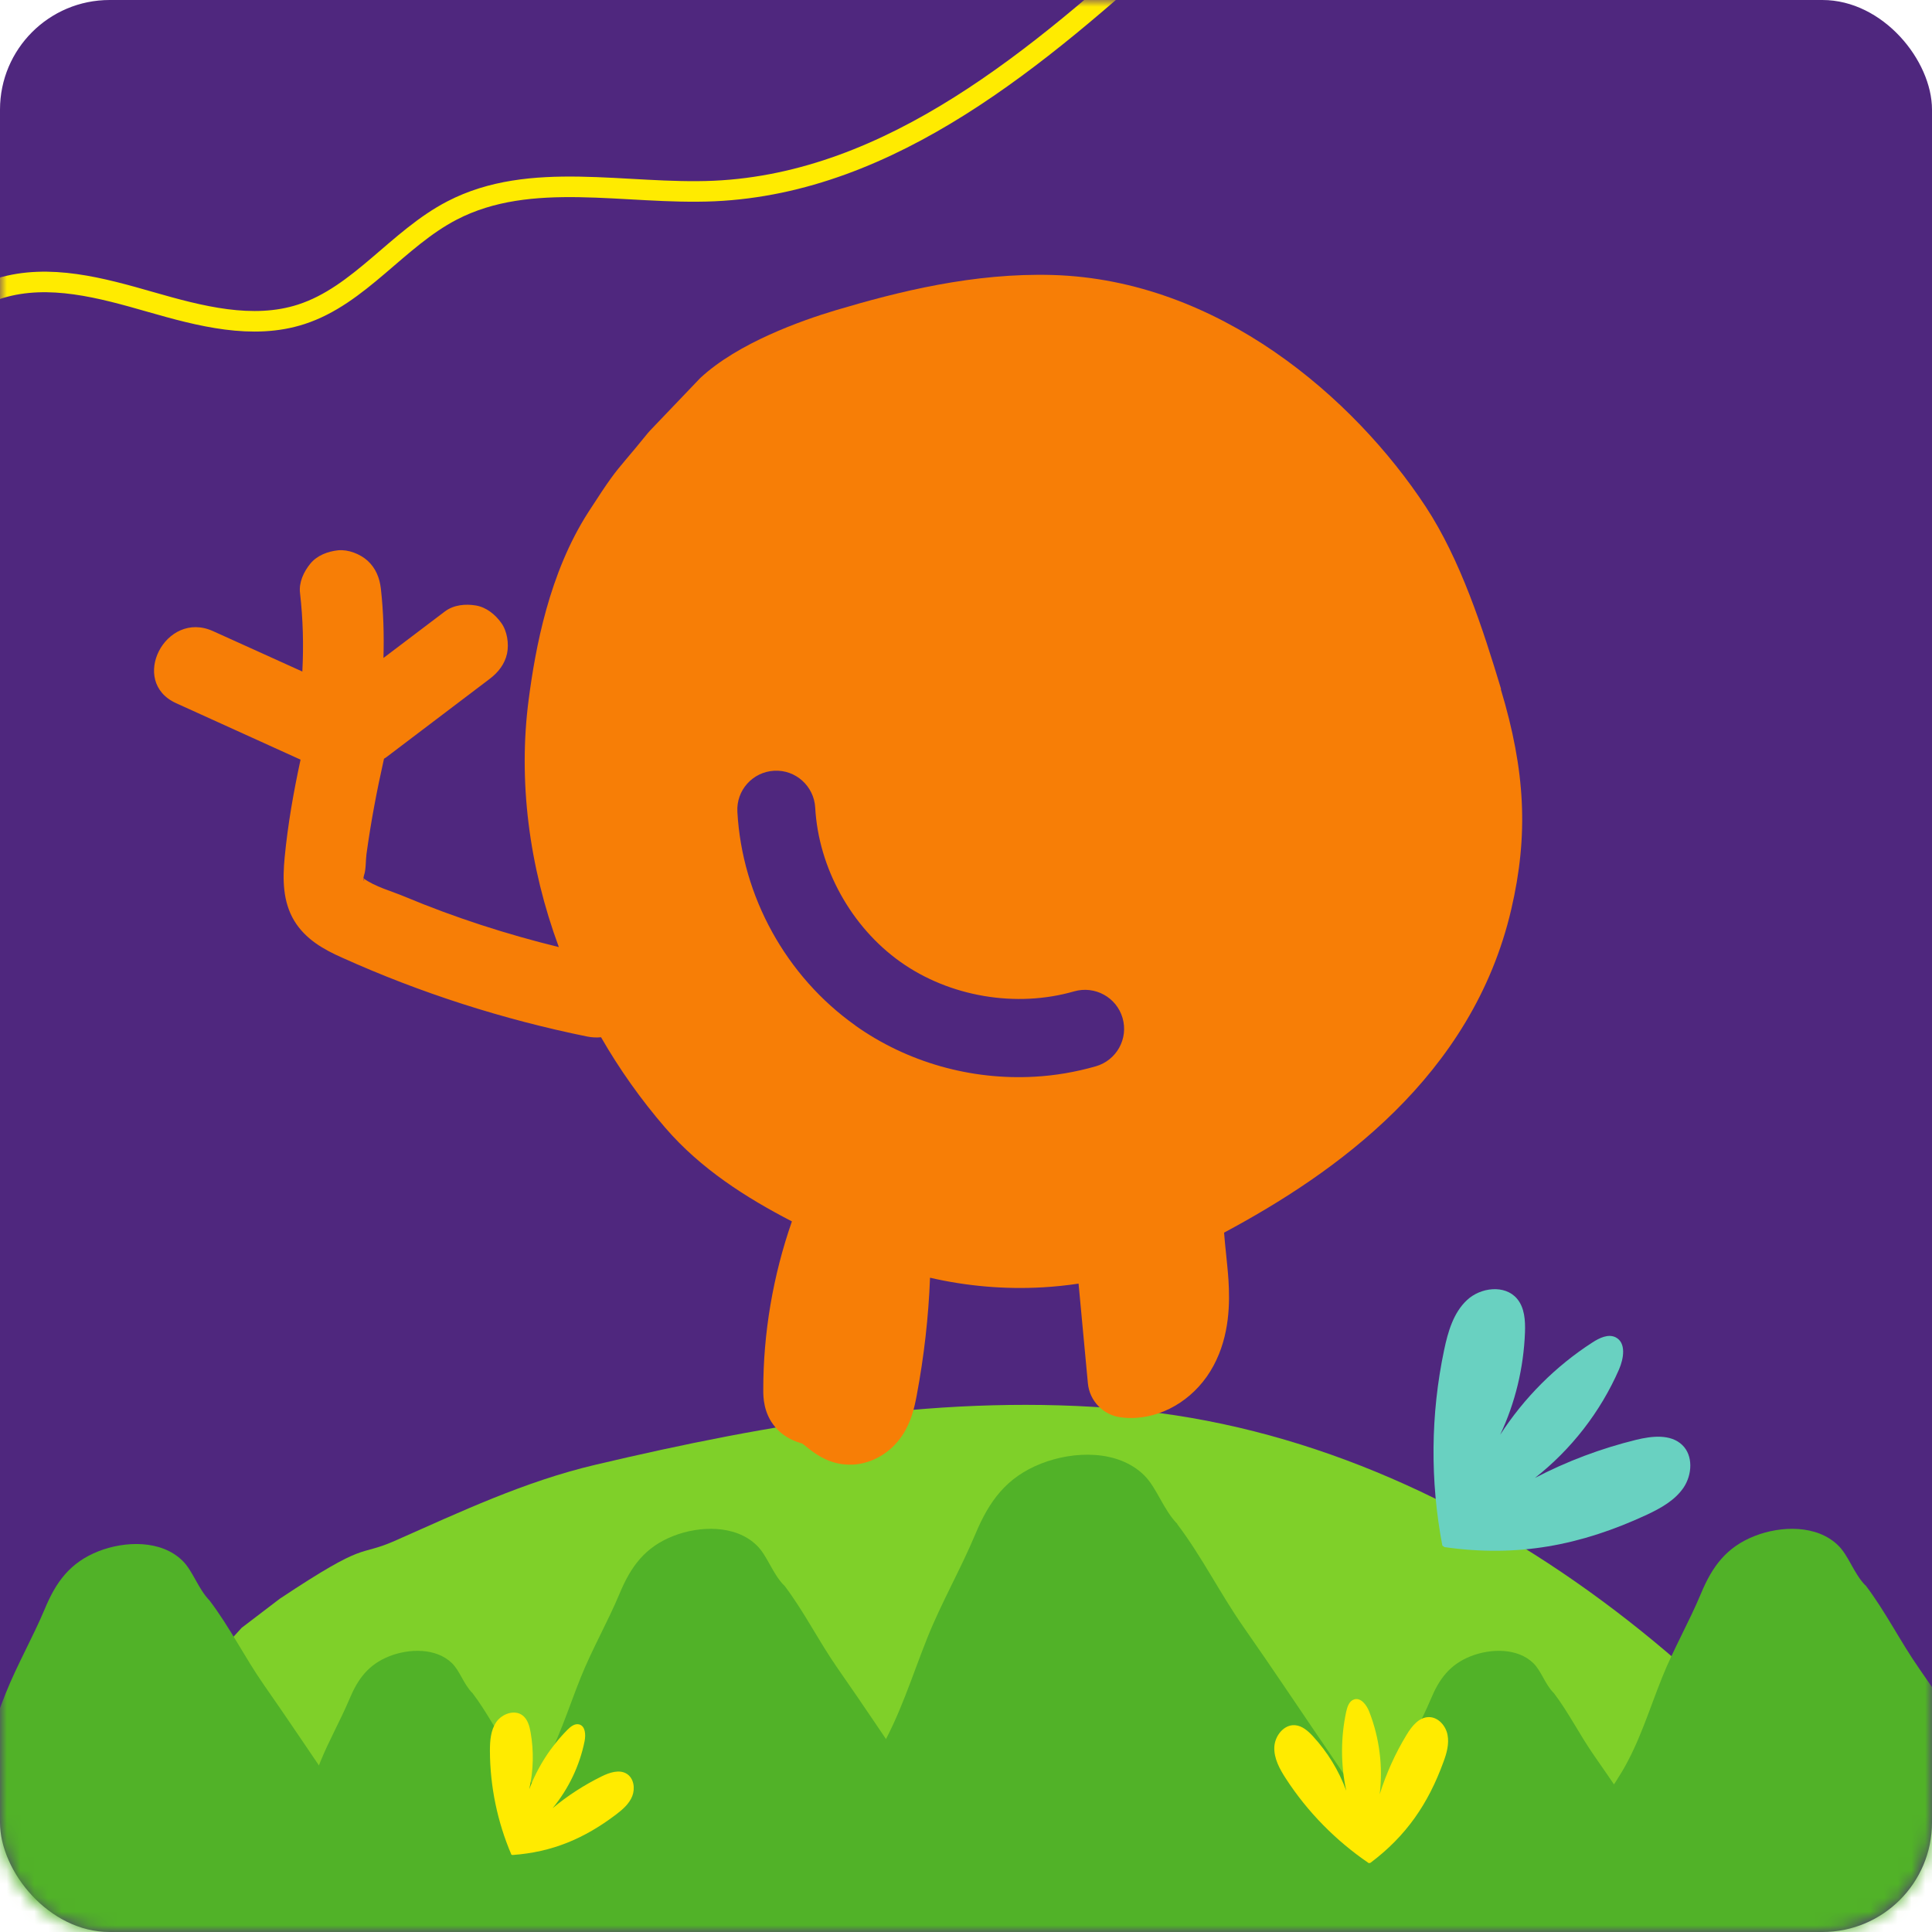 <?xml version="1.0" encoding="UTF-8"?>
<svg xmlns="http://www.w3.org/2000/svg" width="141" height="141" viewBox="0 0 141 141" fill="none">
  <rect width="141" height="141" rx="8" fill="#4F277E"></rect>
  <mask id="mask0_1277_4275" style="mask-type:luminance" maskUnits="userSpaceOnUse" x="0" y="0" width="141" height="141">
    <path d="M133 0H8C3.582 0 0 3.582 0 8V133C0 137.418 3.582 141 8 141H133C137.418 141 141 137.418 141 133V8C141 3.582 137.418 0 133 0Z" fill="white"></path>
  </mask>
  <g mask="url(#mask0_1277_4275)">
    <path d="M142.376 145.1C129.516 123.71 107.366 105.16 82.255 102.86C69.076 101.66 56.266 103.88 43.456 106.9C38.276 108.12 33.615 110.33 28.796 112.46C26.035 113.67 26.945 112.34 20.416 116.68L17.636 118.8C10.736 126.47 5.386 130.94 -0.764 139.41C-2.074 141.22 -3.244 143.12 -4.314 145.1H142.366H142.376Z" fill="#7FD029"></path>
    <path d="M57.225 115.69C58.685 117.61 59.765 119.8 61.155 121.79C62.995 124.42 64.785 127.12 66.585 129.76C68.185 132.1 70.165 135.42 69.025 138.37C67.775 141.62 65.045 141.7 62.035 141.98C57.815 142.36 53.565 143.08 49.305 143.08C45.775 143.08 41.815 143.73 38.565 142.12C36.085 140.89 35.575 137.49 36.255 135.05C36.855 132.9 38.345 131.17 39.465 129.28C40.745 127.12 41.455 124.73 42.385 122.42C43.215 120.35 44.355 118.37 45.215 116.31C46.035 114.34 47.055 112.92 49.135 112.1C51.045 111.35 53.675 111.26 55.235 112.79C55.995 113.53 56.375 114.84 57.215 115.7" fill="#51B228"></path>
    <path d="M34.465 123.54C35.555 124.97 36.365 126.61 37.405 128.1C38.775 130.06 40.125 132.08 41.465 134.06C42.665 135.81 44.145 138.29 43.295 140.5C42.355 142.93 40.325 142.99 38.065 143.2C34.915 143.49 31.735 144.02 28.555 144.02C25.915 144.02 22.955 144.51 20.525 143.31C18.665 142.39 18.285 139.85 18.795 138.03C19.245 136.42 20.355 135.13 21.195 133.72C22.145 132.11 22.685 130.32 23.375 128.59C23.995 127.05 24.845 125.56 25.495 124.02C26.105 122.55 26.875 121.48 28.425 120.87C29.855 120.31 31.825 120.25 32.985 121.38C33.555 121.93 33.835 122.91 34.465 123.55" fill="#51B228"></path>
    <path d="M15.295 116.81C16.755 118.73 17.845 120.93 19.235 122.93C21.075 125.56 22.875 128.27 24.685 130.92C26.295 133.26 28.275 136.59 27.135 139.55C25.875 142.81 23.145 142.89 20.125 143.17C15.895 143.55 11.625 144.27 7.365 144.27C3.825 144.27 -0.145 144.92 -3.405 143.31C-5.895 142.08 -6.405 138.66 -5.725 136.22C-5.125 134.06 -3.625 132.33 -2.505 130.44C-1.225 128.28 -0.505 125.88 0.425 123.56C1.255 121.49 2.395 119.5 3.265 117.43C4.085 115.45 5.115 114.03 7.195 113.21C9.115 112.46 11.755 112.37 13.315 113.9C14.075 114.64 14.455 115.95 15.305 116.82" fill="#51B228"></path>
    <path d="M136.145 115.69C137.605 117.61 138.685 119.8 140.075 121.79C141.915 124.42 143.705 127.12 145.505 129.76C147.105 132.1 149.085 135.42 147.945 138.37C146.695 141.62 143.965 141.7 140.955 141.98C136.735 142.36 132.485 143.08 128.225 143.08C124.695 143.08 120.735 143.73 117.485 142.12C115.005 140.89 114.495 137.49 115.175 135.05C115.775 132.9 117.265 131.17 118.385 129.28C119.665 127.12 120.375 124.73 121.305 122.42C122.135 120.35 123.275 118.37 124.135 116.31C124.955 114.34 125.975 112.92 128.055 112.1C129.965 111.35 132.595 111.26 134.155 112.79C134.915 113.53 135.295 114.84 136.135 115.7" fill="#51B228"></path>
    <path d="M113.385 123.54C114.475 124.97 115.285 126.61 116.325 128.1C117.695 130.06 119.045 132.08 120.385 134.06C121.585 135.81 123.065 138.29 122.215 140.5C121.275 142.93 119.245 142.99 116.985 143.2C113.835 143.49 110.655 144.02 107.475 144.02C104.835 144.02 101.875 144.51 99.445 143.31C97.585 142.39 97.205 139.85 97.715 138.03C98.165 136.42 99.275 135.13 100.115 133.72C101.065 132.11 101.605 130.32 102.295 128.59C102.915 127.05 103.765 125.56 104.415 124.02C105.025 122.55 105.795 121.48 107.345 120.87C108.775 120.31 110.745 120.25 111.905 121.38C112.475 121.93 112.755 122.91 113.385 123.55" fill="#51B228"></path>
    <path d="M85.915 111.23C87.705 113.59 89.035 116.28 90.745 118.73C93.005 121.96 95.205 125.28 97.425 128.52C99.395 131.39 101.825 135.47 100.425 139.1C98.885 143.09 95.535 143.19 91.835 143.53C86.655 144 81.425 144.88 76.195 144.88C71.855 144.88 66.995 145.68 62.995 143.7C59.945 142.19 59.315 138.01 60.155 135.01C60.885 132.36 62.725 130.25 64.105 127.92C65.675 125.27 66.555 122.33 67.695 119.49C68.715 116.95 70.115 114.51 71.175 111.98C72.185 109.56 73.445 107.81 75.995 106.81C78.345 105.89 81.575 105.78 83.495 107.66C84.425 108.57 84.895 110.18 85.935 111.23" fill="#51B228"></path>
    <path d="M37.325 135.36C36.305 132.98 35.765 130.39 35.755 127.79C35.755 127.05 35.805 126.28 36.225 125.67C36.645 125.07 37.555 124.75 38.135 125.19C38.505 125.47 38.645 125.97 38.725 126.43C38.965 127.8 38.935 129.22 38.625 130.58C39.235 128.96 40.195 127.47 41.415 126.24C41.645 126.01 41.945 125.77 42.265 125.85C42.725 125.97 42.755 126.6 42.665 127.07C42.305 128.86 41.495 130.55 40.335 131.96C41.425 131.05 42.635 130.27 43.915 129.64C44.485 129.36 45.195 129.12 45.735 129.45C46.255 129.77 46.365 130.51 46.145 131.08C45.925 131.64 45.445 132.06 44.955 132.43C42.645 134.18 40.305 135.17 37.415 135.38" fill="#FFEB00"></path>
    <path d="M99.901 135.977C97.501 134.347 95.421 132.237 93.841 129.797C93.391 129.107 92.972 128.337 93.001 127.517C93.031 126.697 93.692 125.847 94.511 125.907C95.041 125.947 95.472 126.337 95.822 126.717C96.882 127.867 97.712 129.217 98.251 130.687C97.841 128.787 97.841 126.807 98.251 124.907C98.332 124.547 98.472 124.137 98.822 124.027C99.322 123.867 99.742 124.437 99.931 124.927C100.672 126.827 100.942 128.917 100.692 130.947C101.172 129.427 101.832 127.957 102.662 126.597C103.032 125.987 103.552 125.327 104.272 125.317C104.952 125.307 105.512 125.937 105.642 126.607C105.772 127.277 105.582 127.957 105.342 128.597C104.232 131.647 102.622 133.997 100.022 135.947" fill="#FFEB00"></path>
    <path d="M105.265 112.8C104.365 108.09 104.405 103.21 105.395 98.52C105.675 97.19 106.075 95.8 107.065 94.88C108.055 93.95 109.825 93.74 110.705 94.77C111.275 95.43 111.325 96.38 111.295 97.25C111.195 99.83 110.585 102.38 109.485 104.71C111.225 102.02 113.535 99.7 116.225 97.97C116.735 97.64 117.375 97.33 117.915 97.6C118.695 98 118.505 99.15 118.155 99.95C116.805 103.04 114.675 105.78 112.025 107.86C114.365 106.64 116.845 105.71 119.405 105.08C120.555 104.8 121.925 104.64 122.775 105.46C123.585 106.24 123.495 107.63 122.875 108.56C122.245 109.49 121.225 110.06 120.205 110.54C115.345 112.8 110.725 113.67 105.425 112.91" fill="#69D1C1"></path>
    <path d="M109.555 50.3C108.225 45.89 106.595 40.85 104.045 36.97C98.825 29.04 88.935 20.43 76.845 20.07C71.055 19.9 65.565 21.28 60.965 22.65C58.465 23.4 53.855 25.03 51.105 27.59L47.445 31.42L47.285 31.6C46.545 32.51 46.085 33.06 45.735 33.47C44.805 34.57 44.525 34.92 42.955 37.35C40.065 41.83 39.075 47.31 38.585 51.04C37.805 56.97 38.605 63.22 40.785 69.12C36.955 68.18 33.205 66.97 29.565 65.45C28.625 65.05 27.365 64.72 26.525 64.1C26.525 64.04 26.545 63.96 26.575 63.85C26.715 63.45 26.685 62.78 26.745 62.34C27.065 60 27.505 57.68 28.025 55.37C28.095 55.33 28.165 55.29 28.225 55.24C30.735 53.34 33.235 51.44 35.745 49.54C36.365 49.07 36.835 48.47 37.005 47.7C37.155 46.98 37.015 46.05 36.575 45.45C36.135 44.84 35.495 44.32 34.735 44.19C33.975 44.06 33.115 44.14 32.475 44.62C30.985 45.75 29.485 46.89 27.985 48.02C28.035 46.33 27.985 44.64 27.795 42.95C27.705 42.17 27.415 41.45 26.815 40.91C26.275 40.43 25.415 40.09 24.685 40.16C23.925 40.24 23.145 40.53 22.645 41.14C22.165 41.73 21.805 42.5 21.895 43.27C22.115 45.18 22.165 47.09 22.065 49.01C19.895 48.03 17.725 47.04 15.545 46.06C12.085 44.49 9.385 49.75 12.855 51.32C15.885 52.69 18.915 54.07 21.935 55.44C21.425 57.79 21.005 60.18 20.775 62.57C20.625 64.16 20.625 65.78 21.475 67.2C22.285 68.53 23.585 69.28 24.965 69.89C30.685 72.47 36.715 74.4 42.865 75.65C43.225 75.72 43.555 75.73 43.865 75.7C45.205 78.03 46.775 80.25 48.565 82.32C51.145 85.31 54.455 87.41 57.795 89.14C56.415 93.09 55.695 97.31 55.705 101.47C55.705 101.92 55.705 103.13 56.585 104.16C57.265 104.96 58.125 105.23 58.545 105.35C58.655 105.42 58.755 105.51 58.855 105.59C59.405 106.03 60.235 106.69 61.485 106.86C61.745 106.89 61.995 106.9 62.255 106.89C63.655 106.81 65.015 106.02 65.855 104.75C66.505 103.77 66.735 102.73 66.905 101.83C67.435 99 67.765 96.13 67.875 93.25C70.565 93.87 73.345 94.11 76.115 93.95C76.985 93.9 77.855 93.81 78.715 93.68L79.395 100.95C79.515 102.24 80.515 103.28 81.805 103.44C82.165 103.49 82.525 103.5 82.875 103.48C85.165 103.35 87.365 101.91 88.565 99.67C89.765 97.44 89.755 95.03 89.655 93.41C89.615 92.79 89.545 92.17 89.485 91.55C89.425 91 89.375 90.48 89.335 89.96C97.435 85.62 107.455 78.58 110.295 66.36C111.555 60.94 111.335 56.28 109.525 50.28L109.555 50.3ZM26.525 64.14C26.645 64.28 26.525 64.33 26.525 64.14ZM62.425 74.84C57.375 71.26 54.155 65.43 53.815 59.25C53.725 57.68 54.925 56.34 56.495 56.25C58.065 56.16 59.405 57.37 59.495 58.94C59.735 63.34 62.125 67.65 65.715 70.2C69.305 72.75 74.165 73.57 78.395 72.35C79.905 71.92 81.485 72.78 81.925 74.29C82.365 75.8 81.495 77.38 79.975 77.82C78.505 78.24 77.005 78.5 75.495 78.58C70.885 78.84 66.215 77.54 62.415 74.84H62.425Z" fill="#F77E06"></path>
    <path d="M-4.795 29.61C-6.465 26.27 -3.575 22.11 0.005 21.03C3.585 19.95 7.405 21.01 10.995 22.04C14.585 23.07 18.436 24.09 21.985 22.94C26.245 21.56 29.015 17.42 32.995 15.36C38.736 12.38 45.666 14.23 52.126 13.94C65.085 13.35 75.826 4.15 85.436 -4.57" stroke="#FFEB00" stroke-width="1.5" stroke-miterlimit="10" stroke-linecap="round"></path>
  </g>
</svg>

